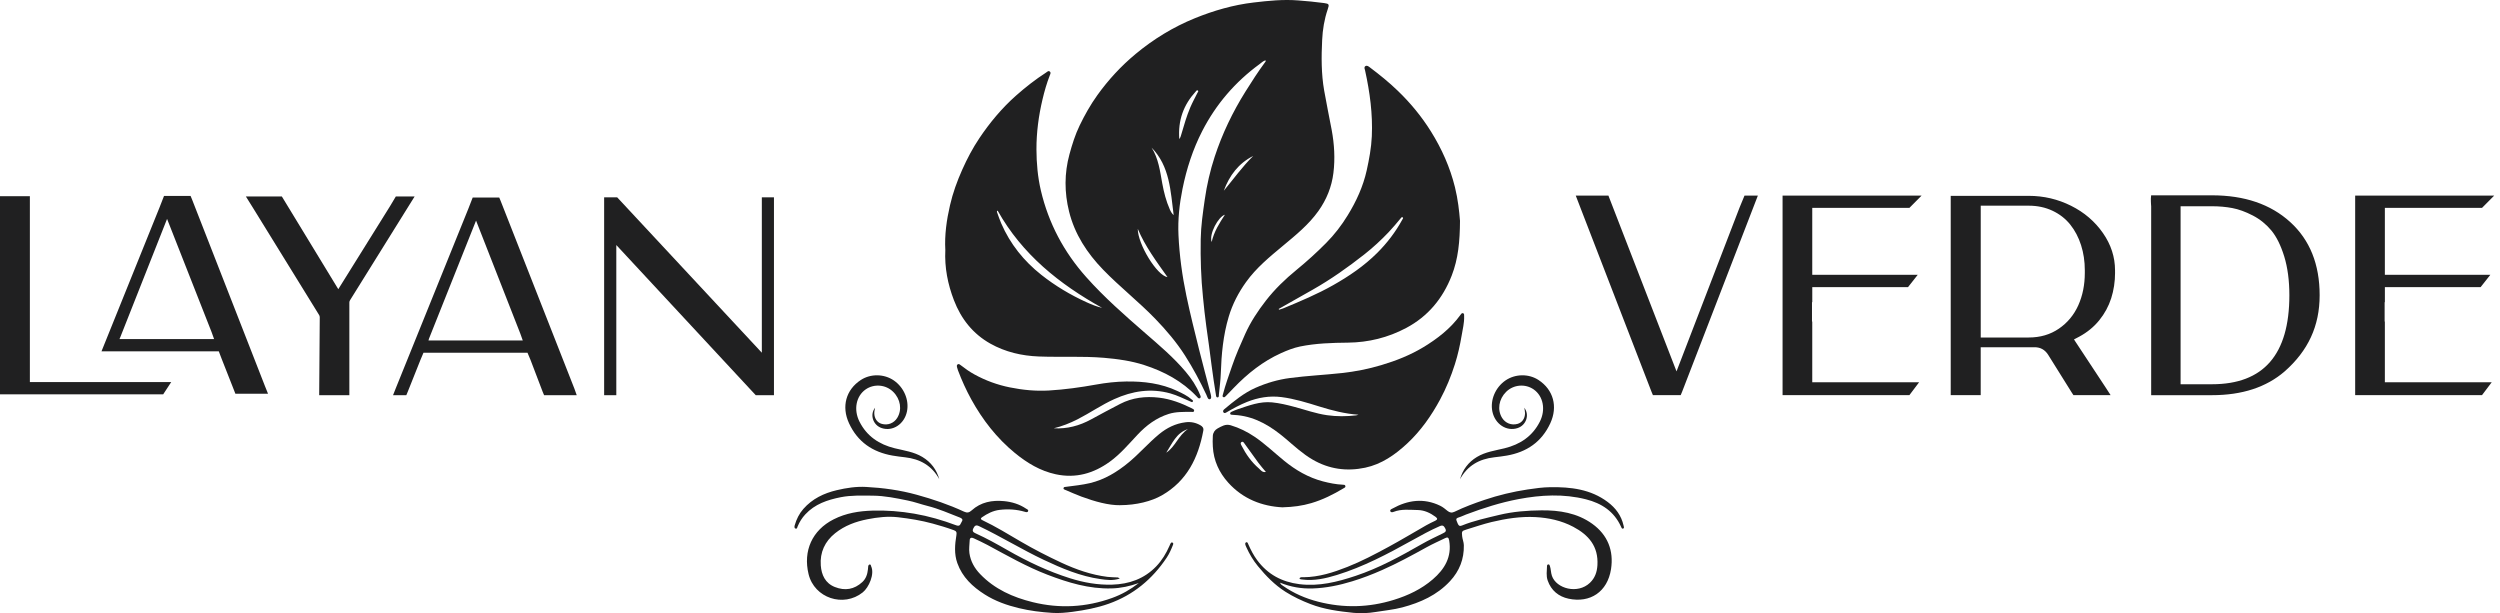 <svg width="212" height="52" viewBox="0 0 212 52" fill="none" xmlns="http://www.w3.org/2000/svg">
<g clip-path="url(#clip0_2208_1026)">
<path d="M107.31 5.114C107.113 5.172 106.968 5.322 106.81 5.438C104.751 6.943 103.125 8.827 101.953 11.105C101.155 12.658 100.623 14.303 100.276 16.016C100.014 17.314 99.873 18.621 99.935 19.941C100.016 21.67 100.25 23.381 100.605 25.077C100.926 26.617 101.311 28.144 101.69 29.671C101.993 30.897 102.329 32.116 102.646 33.338C102.691 33.514 102.77 33.793 102.614 33.849C102.428 33.917 102.374 33.628 102.302 33.478C101.764 32.334 101.172 31.22 100.493 30.156C99.766 29.02 98.9 28 97.966 27.034C96.556 25.578 94.958 24.327 93.548 22.872C92.186 21.466 91.133 19.861 90.657 17.937C90.258 16.326 90.25 14.7 90.691 13.082C90.919 12.247 91.174 11.427 91.551 10.648C91.984 9.75 92.469 8.889 93.05 8.077C93.988 6.769 95.071 5.597 96.302 4.575C97.821 3.314 99.489 2.293 101.317 1.549C102.93 0.894 104.593 0.413 106.318 0.211C107.56 0.065 108.804 -0.064 110.066 0.034C110.808 0.093 111.545 0.157 112.281 0.259C112.715 0.319 112.733 0.371 112.59 0.792C112.302 1.635 112.159 2.513 112.119 3.395C112.049 4.823 112.041 6.258 112.289 7.677C112.483 8.791 112.717 9.899 112.925 11.009C113.151 12.219 113.224 13.439 113.074 14.663C112.928 15.848 112.491 16.924 111.801 17.893C110.976 19.052 109.886 19.933 108.808 20.831C107.676 21.773 106.533 22.706 105.663 23.921C105.021 24.816 104.516 25.786 104.197 26.852C103.726 28.423 103.577 30.034 103.524 31.663C103.504 32.258 103.423 32.851 103.363 33.444C103.354 33.538 103.388 33.688 103.254 33.699C103.123 33.709 103.121 33.564 103.108 33.466C102.983 32.643 102.842 31.821 102.743 30.994C102.61 29.879 102.445 28.771 102.293 27.661C102.18 26.848 102.096 26.03 102.014 25.213C101.844 23.572 101.793 21.927 101.821 20.28C101.84 19.146 102.005 18.028 102.166 16.908C102.342 15.681 102.617 14.477 103.001 13.305C103.642 11.343 104.531 9.496 105.626 7.749C106.153 6.905 106.691 6.07 107.283 5.27C107.312 5.232 107.357 5.194 107.312 5.118L107.31 5.114ZM97.651 12.511C98.241 13.437 98.369 14.503 98.559 15.549C98.697 16.308 98.888 17.05 99.199 17.757C99.279 17.938 99.372 18.108 99.527 18.242C99.26 16.208 99.213 14.108 97.651 12.514V12.511ZM96.483 19.406C96.485 20.715 98.111 23.373 99.005 23.5C98.063 22.171 97.109 20.891 96.483 19.406ZM100.004 11.796C100.117 11.638 100.142 11.508 100.179 11.383C100.405 10.618 100.621 9.851 100.934 9.115C101.115 8.69 101.335 8.286 101.543 7.875C101.575 7.811 101.67 7.729 101.563 7.667C101.491 7.624 101.44 7.715 101.392 7.767C100.369 8.887 99.88 10.199 100.004 11.798V11.796ZM106.272 13.225C105.02 13.854 104.252 14.89 103.778 16.174C104.603 15.184 105.352 14.13 106.272 13.225ZM103.873 18.206C103.318 18.368 102.507 19.847 102.749 20.524C102.951 19.627 103.413 18.919 103.873 18.206ZM123.808 18.707C123.798 20.478 123.657 21.953 123.106 23.367C122.344 25.323 121.091 26.83 119.243 27.812C117.701 28.631 116.05 29.036 114.313 29.056C112.947 29.07 111.583 29.11 110.241 29.384C109.685 29.499 109.15 29.713 108.628 29.948C107.09 30.643 105.795 31.675 104.629 32.885C104.409 33.113 104.192 33.346 103.968 33.57C103.907 33.632 103.829 33.727 103.734 33.676C103.627 33.62 103.687 33.51 103.709 33.426C103.919 32.62 104.205 31.839 104.474 31.052C104.793 30.118 105.19 29.214 105.594 28.317C106.052 27.299 106.663 26.373 107.344 25.497C108.1 24.524 108.987 23.668 109.937 22.893C110.817 22.173 111.656 21.412 112.455 20.606C113.157 19.899 113.762 19.114 114.283 18.262C115.014 17.074 115.592 15.816 115.896 14.449C116.106 13.499 116.285 12.541 116.33 11.558C116.415 9.668 116.165 7.825 115.762 5.989C115.735 5.865 115.646 5.711 115.777 5.615C115.915 5.515 116.05 5.629 116.163 5.713C116.989 6.334 117.789 6.979 118.535 7.701C119.61 8.736 120.552 9.879 121.343 11.145C122.261 12.616 122.961 14.181 123.381 15.878C123.635 16.902 123.745 17.937 123.806 18.709L123.808 18.707ZM108.438 26.193C108.444 26.217 108.449 26.241 108.457 26.265C108.581 26.225 108.705 26.195 108.825 26.147C110.256 25.551 111.686 24.954 113.04 24.189C114.396 23.424 115.676 22.554 116.788 21.446C117.627 20.608 118.34 19.679 118.909 18.635C118.943 18.575 119.021 18.5 118.959 18.444C118.87 18.36 118.812 18.473 118.767 18.526C118.44 18.919 118.115 19.31 117.762 19.683C117.119 20.36 116.435 20.991 115.705 21.566C114.308 22.666 112.858 23.692 111.309 24.57C110.354 25.113 109.396 25.654 108.438 26.195V26.193ZM80.163 21.199C80.092 19.939 80.27 18.661 80.56 17.408C80.798 16.369 81.163 15.361 81.601 14.381C82.017 13.451 82.489 12.553 83.056 11.71C83.947 10.386 84.96 9.169 86.156 8.109C86.961 7.396 87.805 6.735 88.71 6.152C88.807 6.09 88.908 5.963 89.033 6.076C89.136 6.168 89.063 6.286 89.023 6.39C88.765 7.051 88.569 7.733 88.406 8.424C88.075 9.818 87.887 11.237 87.891 12.67C87.895 13.842 88 15.018 88.267 16.16C88.92 18.935 90.215 21.37 92.11 23.496C93.649 25.225 95.378 26.738 97.115 28.248C98.311 29.286 99.525 30.312 100.55 31.53C101.037 32.109 101.464 32.741 101.753 33.454C101.795 33.556 101.878 33.676 101.758 33.761C101.648 33.837 101.573 33.718 101.506 33.648C100.266 32.33 98.724 31.504 97.038 30.959C95.933 30.601 94.781 30.441 93.617 30.342C91.773 30.188 89.929 30.3 88.087 30.23C86.647 30.174 85.259 29.855 83.986 29.142C82.499 28.308 81.5 27.04 80.893 25.457C80.373 24.103 80.092 22.698 80.163 21.199ZM84.601 17.859C84.581 17.875 84.561 17.889 84.54 17.905C84.541 17.933 84.537 17.965 84.547 17.991C84.664 18.31 84.769 18.633 84.904 18.943C85.664 20.695 86.822 22.133 88.305 23.307C89.489 24.243 90.774 25.01 92.144 25.632C92.567 25.824 92.999 26 93.461 26.107C89.838 24.093 86.679 21.572 84.599 17.859H84.601Z" fill="#202021"/>
<path d="M115.203 35.169C114.068 35.091 112.978 34.814 111.896 34.476C110.839 34.147 109.778 33.816 108.675 33.674C107.662 33.544 106.688 33.708 105.743 34.085C105.144 34.324 104.581 34.632 104.026 34.957C103.94 35.007 103.831 35.077 103.75 34.969C103.677 34.868 103.736 34.77 103.822 34.7C104.648 34.013 105.475 33.326 106.467 32.887C107.402 32.474 108.37 32.19 109.392 32.055C110.855 31.863 112.328 31.795 113.793 31.634C114.926 31.51 116.043 31.29 117.139 30.961C118.396 30.587 119.606 30.108 120.728 29.426C121.912 28.707 122.999 27.861 123.831 26.725C123.891 26.643 123.946 26.527 124.064 26.561C124.186 26.599 124.154 26.732 124.158 26.83C124.177 27.381 124.037 27.912 123.948 28.449C123.81 29.268 123.631 30.078 123.379 30.873C123.048 31.915 122.637 32.921 122.12 33.881C121.375 35.261 120.482 36.535 119.33 37.608C118.297 38.567 117.161 39.365 115.765 39.661C114.206 39.99 112.709 39.789 111.309 38.974C110.454 38.477 109.736 37.806 108.989 37.173C107.809 36.175 106.534 35.375 104.957 35.209C104.807 35.193 104.652 35.187 104.501 35.175C104.432 35.169 104.343 35.175 104.321 35.091C104.295 34.991 104.385 34.944 104.456 34.91C104.623 34.834 104.791 34.76 104.963 34.702C105.91 34.388 106.845 34.019 107.875 34.121C108.517 34.185 109.14 34.335 109.761 34.502C110.682 34.746 111.583 35.073 112.536 35.209C113.362 35.327 114.177 35.317 114.997 35.223C115.066 35.215 115.134 35.187 115.202 35.167L115.203 35.169Z" fill="#202021"/>
<path d="M89.36 36.319C90.496 36.386 91.541 36.102 92.529 35.563C93.344 35.118 94.162 34.679 94.987 34.253C96.028 33.714 97.145 33.587 98.289 33.722C99.267 33.836 100.181 34.187 101.061 34.623C101.153 34.669 101.279 34.721 101.262 34.83C101.235 34.986 101.081 34.922 100.979 34.924C100.351 34.934 99.729 34.906 99.106 35.102C98.049 35.437 97.208 36.07 96.463 36.864C95.713 37.661 95.005 38.507 94.113 39.152C92.737 40.148 91.228 40.584 89.528 40.218C88.208 39.933 87.093 39.256 86.064 38.414C84.525 37.154 83.324 35.605 82.364 33.866C81.928 33.074 81.557 32.251 81.236 31.405C81.206 31.329 81.18 31.249 81.164 31.169C81.143 31.071 81.105 30.954 81.22 30.892C81.315 30.838 81.396 30.91 81.468 30.967C81.839 31.257 82.221 31.528 82.636 31.754C83.582 32.273 84.575 32.636 85.634 32.85C86.731 33.072 87.833 33.179 88.943 33.115C90.286 33.036 91.618 32.85 92.943 32.612C93.786 32.459 94.642 32.363 95.493 32.351C96.988 32.329 98.466 32.509 99.844 33.157C100.264 33.355 100.693 33.559 101.051 33.874C101.107 33.924 101.218 33.964 101.147 34.062C101.095 34.135 101.014 34.076 100.95 34.05C100.387 33.81 99.844 33.529 99.25 33.363C97.599 32.902 96.025 33.153 94.488 33.846C93.407 34.335 92.431 35.018 91.379 35.555C90.732 35.884 90.064 36.15 89.36 36.319Z" fill="#202021"/>
<path d="M108.757 43.022C107.039 42.935 105.413 42.325 104.154 40.928C103.383 40.072 102.911 39.058 102.848 37.874C102.833 37.634 102.826 37.265 102.848 36.955C102.865 36.69 103.02 36.456 103.253 36.331C103.591 36.151 103.919 35.931 104.362 36.063C105.094 36.281 105.763 36.614 106.393 37.039C107.283 37.642 108.057 38.389 108.888 39.066C109.871 39.868 110.944 40.495 112.181 40.82C112.736 40.964 113.291 41.076 113.863 41.102C113.952 41.106 114.063 41.096 114.089 41.212C114.117 41.331 114.011 41.363 113.932 41.409C113.066 41.93 112.169 42.379 111.196 42.665C110.438 42.889 109.667 42.996 108.757 43.02V43.022ZM107.349 40.024C107.121 39.748 106.904 39.507 106.713 39.247C106.312 38.704 105.925 38.149 105.526 37.604C105.471 37.528 105.402 37.407 105.283 37.486C105.154 37.57 105.225 37.672 105.278 37.78C105.654 38.517 106.125 39.185 106.75 39.722C106.898 39.848 107.034 40.084 107.347 40.024H107.349Z" fill="#202021"/>
<path d="M94.978 42.841C94.014 42.855 92.848 42.534 91.706 42.112C91.238 41.939 90.784 41.731 90.322 41.538C90.255 41.511 90.171 41.49 90.185 41.4C90.203 41.276 90.316 41.294 90.403 41.282C91.079 41.19 91.758 41.126 92.426 40.968C93.667 40.673 94.724 40.028 95.696 39.226C96.604 38.479 97.377 37.577 98.284 36.826C98.944 36.281 99.679 35.914 100.536 35.808C100.988 35.752 101.406 35.838 101.801 36.066C101.973 36.167 102.083 36.297 102.041 36.517C101.614 38.83 100.645 40.787 98.534 42.001C97.65 42.508 96.364 42.837 94.98 42.839L94.978 42.841ZM100.736 36.389C99.749 36.702 99.4 37.615 98.898 38.389C99.673 37.878 99.946 36.89 100.736 36.389Z" fill="#202021"/>
<path d="M110.193 49.039C110.296 48.909 110.432 48.951 110.548 48.949C111.848 48.937 113.057 48.548 114.251 48.077C115.462 47.599 116.611 46.991 117.752 46.372C118.829 45.789 119.88 45.152 120.945 44.545C121.191 44.405 121.447 44.284 121.703 44.162C121.899 44.068 121.931 43.972 121.739 43.83C121.288 43.499 120.794 43.263 120.235 43.251C119.55 43.239 118.851 43.144 118.181 43.405C118.09 43.441 117.953 43.475 117.901 43.353C117.848 43.221 117.987 43.176 118.072 43.13C119.384 42.401 120.735 42.213 122.129 42.888C122.353 42.996 122.552 43.162 122.746 43.321C122.94 43.481 123.119 43.507 123.348 43.395C124.17 42.996 125.024 42.679 125.886 42.389C127.078 41.988 128.294 41.696 129.539 41.507C130.182 41.409 130.832 41.321 131.472 41.313C133.193 41.289 134.885 41.481 136.333 42.569C137.009 43.076 137.491 43.723 137.679 44.569C137.699 44.657 137.758 44.777 137.645 44.821C137.529 44.867 137.497 44.737 137.459 44.655C136.87 43.363 135.817 42.679 134.493 42.343C132.585 41.86 130.678 41.964 128.768 42.325C127.243 42.613 125.771 43.086 124.321 43.631C124.174 43.685 124.035 43.761 123.886 43.812C123.416 43.968 123.426 43.96 123.618 44.405C123.699 44.595 123.787 44.639 123.975 44.563C124.989 44.15 126.053 43.926 127.111 43.669C128.3 43.381 129.515 43.288 130.719 43.277C132.232 43.263 133.735 43.493 135.022 44.417C136.336 45.36 136.857 46.701 136.615 48.262C136.315 50.189 134.848 51.157 133.017 50.77C132.178 50.592 131.538 50.079 131.243 49.225C131.104 48.827 131.174 48.41 131.187 47.999C131.187 47.935 131.218 47.871 131.294 47.861C131.391 47.851 131.409 47.933 131.433 48.001C131.522 48.27 131.508 48.552 131.603 48.831C131.97 49.915 133.787 50.416 134.828 49.42C135.252 49.013 135.428 48.514 135.462 47.923C135.554 46.332 134.718 45.362 133.412 44.673C132.407 44.142 131.316 43.91 130.212 43.85C128.956 43.782 127.709 43.976 126.481 44.27C125.758 44.445 125.056 44.689 124.346 44.906C123.951 45.026 123.951 45.064 123.989 45.465C124.015 45.729 124.13 45.974 124.134 46.238C124.157 47.412 123.761 48.42 122.966 49.278C121.859 50.472 120.451 51.097 118.92 51.506C118.179 51.704 117.42 51.768 116.668 51.894C116.027 52.001 115.387 52.031 114.764 51.967C113.531 51.838 112.298 51.68 111.12 51.223C110.382 50.937 109.674 50.606 109.008 50.183C108.094 49.602 107.348 48.837 106.666 48.003C106.269 47.52 105.954 46.987 105.697 46.42C105.67 46.362 105.641 46.306 105.623 46.246C105.597 46.156 105.559 46.038 105.665 45.992C105.788 45.938 105.817 46.068 105.853 46.15C106.063 46.623 106.296 47.084 106.607 47.5C107.504 48.709 108.699 49.35 110.186 49.536C111.848 49.745 113.408 49.348 114.951 48.835C116.937 48.174 118.768 47.168 120.58 46.132C121.161 45.799 121.772 45.515 122.373 45.22C122.559 45.13 122.68 45.044 122.559 44.817C122.456 44.623 122.369 44.497 122.101 44.613C121.282 44.97 120.503 45.403 119.724 45.835C117.679 46.975 115.611 48.067 113.367 48.759C112.409 49.053 111.425 49.28 110.403 49.139C110.332 49.129 110.256 49.141 110.189 49.043L110.193 49.039ZM108.548 49.41C108.607 49.576 108.71 49.618 108.794 49.676C109.706 50.318 110.716 50.75 111.784 51.025C113.93 51.576 116.067 51.528 118.191 50.87C119.405 50.496 120.537 49.961 121.504 49.125C122.502 48.266 123.128 47.232 122.89 45.829C122.845 45.561 122.746 45.535 122.54 45.637C122.022 45.889 121.494 46.122 120.991 46.4C119.743 47.09 118.494 47.771 117.189 48.346C116.365 48.711 115.525 49.033 114.665 49.296C113.573 49.63 112.462 49.863 111.314 49.901C110.374 49.931 109.466 49.783 108.548 49.41Z" fill="#202021"/>
<path d="M94.955 49.063C94.358 49.259 93.825 49.177 93.308 49.105C91.61 48.864 90.049 48.201 88.511 47.476C86.645 46.594 84.886 45.504 83.022 44.616C82.744 44.484 82.649 44.59 82.54 44.805C82.421 45.043 82.528 45.135 82.736 45.23C83.662 45.648 84.551 46.145 85.433 46.65C87.123 47.616 88.872 48.446 90.728 49.033C91.892 49.401 93.085 49.614 94.311 49.578C95.745 49.535 97.025 49.089 98.045 48.031C98.531 47.528 98.888 46.931 99.171 46.29C99.197 46.231 99.215 46.171 99.247 46.115C99.282 46.051 99.327 45.973 99.413 46.005C99.524 46.043 99.495 46.143 99.464 46.219C99.318 46.592 99.155 46.961 98.933 47.293C97.709 49.123 96.103 50.457 94.019 51.197C93.016 51.553 91.989 51.744 90.936 51.884C90.361 51.96 89.792 52.01 89.223 51.972C88.277 51.91 87.335 51.796 86.407 51.571C85.382 51.325 84.398 50.976 83.504 50.409C82.475 49.756 81.606 48.944 81.182 47.752C80.904 46.973 80.972 46.169 81.104 45.376C81.146 45.127 81.093 45.037 80.882 44.959C80.293 44.743 79.693 44.564 79.086 44.398C78.124 44.136 77.147 43.977 76.157 43.863C75.281 43.763 74.422 43.863 73.567 44.031C72.572 44.226 71.632 44.568 70.823 45.214C69.946 45.915 69.52 46.843 69.603 47.953C69.663 48.748 69.978 49.455 70.795 49.778C71.654 50.119 72.441 49.99 73.127 49.357C73.434 49.073 73.559 48.692 73.601 48.281C73.609 48.197 73.609 48.113 73.623 48.029C73.635 47.955 73.668 47.877 73.752 47.868C73.855 47.858 73.843 47.959 73.873 48.021C74.18 48.672 73.688 49.812 73.159 50.235C71.533 51.535 69.058 50.72 68.566 48.684C68.091 46.716 68.868 44.965 70.694 44.039C71.745 43.506 72.855 43.334 74.002 43.3C75.185 43.266 76.363 43.358 77.531 43.559C78.751 43.769 79.934 44.112 81.091 44.548C81.442 44.681 81.444 44.398 81.555 44.24C81.687 44.053 81.57 43.955 81.4 43.889C80.494 43.536 79.601 43.142 78.653 42.903C78.096 42.763 77.551 42.561 76.99 42.447C76.008 42.246 75.025 42.04 74.016 42.032C73.105 42.026 72.191 41.986 71.291 42.164C70.168 42.388 69.102 42.741 68.289 43.621C68.013 43.917 67.803 44.254 67.646 44.626C67.609 44.715 67.599 44.873 67.456 44.821C67.339 44.779 67.367 44.632 67.394 44.538C67.541 44.027 67.773 43.556 68.126 43.156C68.886 42.292 69.861 41.827 70.958 41.567C71.777 41.372 72.612 41.248 73.442 41.292C74.89 41.368 76.326 41.565 77.736 41.954C79.112 42.334 80.458 42.787 81.751 43.388C82.007 43.506 82.181 43.478 82.393 43.284C83.179 42.573 84.134 42.398 85.148 42.496C85.81 42.561 86.441 42.751 87.004 43.128C87.087 43.184 87.23 43.218 87.182 43.348C87.135 43.476 87 43.426 86.905 43.4C86.201 43.196 85.489 43.15 84.763 43.238C84.204 43.306 83.726 43.553 83.274 43.865C83.141 43.957 83.145 44.035 83.303 44.109C84.43 44.645 85.495 45.3 86.57 45.929C87.684 46.58 88.83 47.167 89.998 47.712C91.247 48.293 92.538 48.746 93.91 48.918C94.2 48.954 94.495 48.948 94.787 48.967C94.822 48.968 94.856 49.002 94.955 49.059V49.063ZM96.565 49.443C95.81 49.71 95.049 49.878 94.255 49.898C92.354 49.95 90.575 49.407 88.828 48.738C87.053 48.057 85.403 47.111 83.732 46.211C83.353 46.007 82.963 45.831 82.574 45.648C82.405 45.568 82.239 45.578 82.231 45.807C82.219 46.173 82.153 46.542 82.207 46.911C82.308 47.606 82.641 48.187 83.117 48.682C84.344 49.962 85.899 50.652 87.577 51.064C89.849 51.623 92.098 51.503 94.309 50.706C95.134 50.409 95.879 49.982 96.565 49.445V49.443Z" fill="#202021"/>
<path d="M79.657 40.648C79.425 39.828 78.952 39.195 78.224 38.754C77.498 38.315 76.673 38.209 75.874 38.013C74.559 37.69 73.51 36.999 72.882 35.751C72.37 34.735 72.596 33.593 73.403 33.026C74.121 32.523 75.115 32.609 75.741 33.226C76.372 33.849 76.511 34.755 76.082 35.442C75.803 35.887 75.291 36.087 74.781 35.947C74.399 35.843 74.147 35.5 74.139 35.045C74.137 34.891 74.181 34.737 74.203 34.578C73.74 35.178 74.034 36.057 74.772 36.302C75.707 36.612 76.693 35.961 76.911 34.891C77.109 33.921 76.655 32.853 75.797 32.262C74.97 31.695 73.83 31.679 72.997 32.224C71.734 33.052 71.343 34.476 71.997 35.893C72.731 37.482 74.002 38.337 75.678 38.632C76.033 38.694 76.39 38.738 76.747 38.778C78.016 38.922 79.021 39.477 79.657 40.644V40.648Z" fill="#202021"/>
<path d="M123.806 40.647C124.038 39.828 124.512 39.195 125.239 38.754C125.966 38.315 126.79 38.209 127.59 38.013C128.903 37.69 129.953 36.999 130.582 35.75C131.093 34.734 130.867 33.593 130.06 33.025C129.342 32.523 128.349 32.609 127.722 33.226C127.092 33.849 126.953 34.755 127.38 35.442C127.661 35.887 128.172 36.087 128.682 35.947C129.065 35.843 129.317 35.5 129.324 35.045C129.326 34.891 129.283 34.737 129.261 34.578C129.723 35.177 129.43 36.057 128.691 36.301C127.756 36.612 126.77 35.961 126.552 34.891C126.354 33.921 126.808 32.853 127.666 32.262C128.493 31.695 129.634 31.679 130.466 32.224C131.729 33.051 132.12 34.476 131.466 35.893C130.732 37.482 129.461 38.337 127.785 38.632C127.43 38.694 127.073 38.738 126.716 38.778C125.447 38.922 124.443 39.477 123.806 40.644V40.647Z" fill="#202021"/>
<path d="M2.533 16.636V32.402H14.518L13.839 33.439H0V16.636H2.533ZM22.494 32.802L22.729 33.391H19.961L19.843 33.086L18.787 30.404L18.554 29.792H8.607L13.533 17.579L13.909 16.615H16.161L16.279 16.897L22.494 32.806V32.802ZM10.132 28.754H18.155L17.944 28.165L14.167 18.563L10.203 28.588L10.132 28.752V28.754Z" fill="#202021"/>
<path d="M34.691 16.661H35.16L29.695 25.439C29.648 25.502 29.625 25.572 29.625 25.651V33.511H27.067L27.115 26.899C27.115 26.82 27.092 26.75 27.045 26.687L21.439 17.604L20.852 16.663H23.902L28.687 24.523L33.074 17.486L33.565 16.663H34.691V16.661Z" fill="#202021"/>
<path d="M48.696 32.922L48.906 33.511H46.138L46.02 33.229L44.989 30.524L44.731 29.912H35.911L35.652 30.524L34.574 33.229L34.456 33.511H33.33L33.563 32.922L39.708 17.719L40.084 16.753H42.336L42.454 17.035L48.694 32.92L48.696 32.922ZM36.334 28.874H44.332L44.121 28.285L40.369 18.706L36.382 28.708L36.334 28.872V28.874Z" fill="#202021"/>
<path d="M64.601 16.731H65.632V33.511H64.085L52.263 20.779V33.511H51.231V16.731H52.335L64.603 29.91V16.731H64.601Z" fill="#202021"/>
<path d="M147.937 16.588H149.066L142.642 33.224L142.523 33.508H140.168L140.049 33.224L134.026 17.632L133.625 16.588H136.402V16.61L142.169 31.493L147.512 17.609L147.934 16.588H147.937ZM153.679 27.267V32.417H162.74L161.917 33.508H151.162V16.585H162.953L161.917 17.629H153.679V23.303H162.624L161.802 24.347H153.681V25.627H153.657V27.264H153.681L153.679 27.267ZM179.358 23.113C179.358 23.888 179.246 24.616 179.029 25.296C178.809 25.976 178.473 26.597 178.016 27.16C177.562 27.72 176.996 28.184 176.321 28.548L175.873 28.784L178.532 32.818L178.979 33.506H175.827L175.686 33.292L173.684 30.087C173.402 29.644 173.003 29.43 172.483 29.447H167.964V33.506H165.421V16.608H172.036C173.306 16.608 174.504 16.889 175.626 17.45C176.749 18.01 177.65 18.783 178.332 19.765C179.014 20.746 179.355 21.798 179.355 22.922V23.111L179.358 23.113ZM172.039 28.62C173.012 28.62 173.862 28.371 174.591 27.872C175.32 27.374 175.868 26.714 176.239 25.891C176.608 25.069 176.792 24.152 176.792 23.138V22.924C176.792 22.164 176.686 21.454 176.474 20.789C176.261 20.123 175.955 19.543 175.557 19.044C175.157 18.546 174.655 18.155 174.053 17.871C173.447 17.587 172.777 17.442 172.039 17.442H167.966V28.62H172.039ZM187.573 16.563C190.336 16.563 192.547 17.318 194.21 18.83C195.873 20.343 196.706 22.411 196.706 25.037C196.706 27.663 195.718 29.751 193.741 31.493C192.187 32.838 190.131 33.511 187.573 33.511H182.419V17.502C182.419 17.462 182.416 17.4 182.406 17.313C182.4 17.226 182.395 17.143 182.395 17.064V16.814C182.395 16.727 182.402 16.645 182.416 16.565H187.571L187.573 16.563ZM187.573 32.584C191.952 32.584 194.138 30.067 194.138 25.037C194.138 23.786 193.992 22.692 193.704 21.75C193.412 20.808 193.049 20.073 192.61 19.543C192.169 19.012 191.643 18.588 191.032 18.272C190.42 17.956 189.844 17.746 189.303 17.644C188.762 17.542 188.186 17.49 187.573 17.49H184.914V32.584H187.573ZM202.236 27.267V32.417H211.297L210.474 33.508H199.718V16.585H211.51L210.474 17.629H202.236V23.303H211.181L210.358 24.347H202.238V25.627H202.217V27.264H202.238L202.236 27.267Z" fill="#202021"/>
</g>
<defs>
<clipPath id="clip0_2208_1026">
<rect width="212" height="52" fill="white"/>
</clipPath>
</defs>
</svg>
